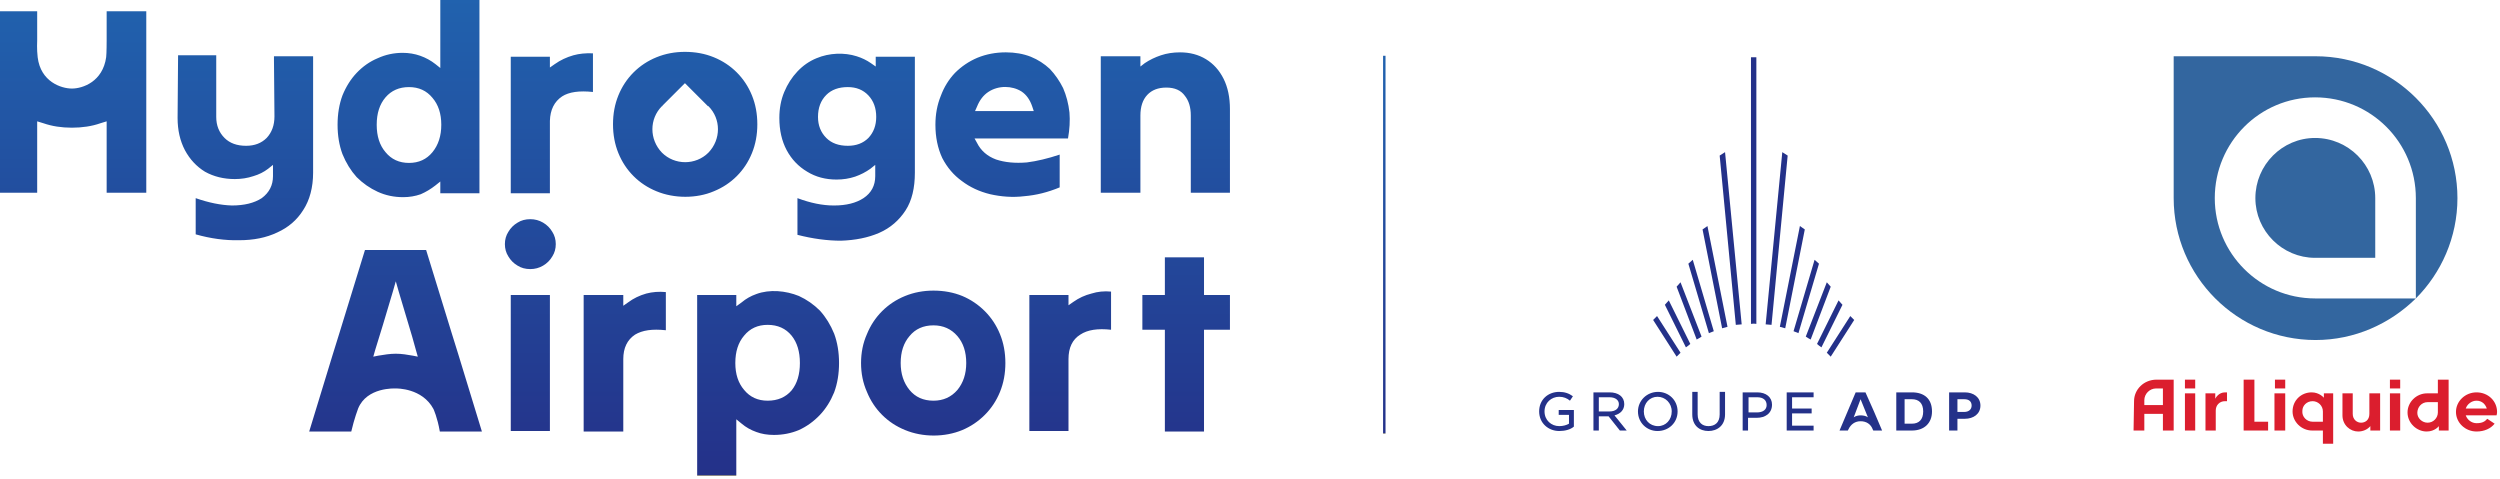 <svg version="1.2" xmlns="http://www.w3.org/2000/svg" viewBox="0 0 511 98" width="511" height="98"><defs><linearGradient id="P" gradientUnits="userSpaceOnUse"/><linearGradient id="g1" x1="144.3" y1="-0.4" x2="144.3" y2="97.1" href="#P"><stop stop-color="#2162ae"/><stop offset="1" stop-color="#243189"/><stop offset="1" stop-color="#231f20"/></linearGradient><linearGradient id="g2" x1="6243.5" y1="11.4" x2="6243.5" y2="88.6" href="#P"><stop stop-color="#2260ac"/><stop offset=".01" stop-color="#2162ae"/><stop offset="1" stop-color="#243189"/><stop offset="1" stop-color="#231f20"/></linearGradient></defs><style>.a{fill:url(#g1)}.b{fill:url(#g2)}.c{fill:#db1e2e}.d{fill:#33669f}.e{fill:#243189}</style><path fill-rule="evenodd" class="a" d="m29.9 2.3v37.1h-8.1v-14.6l-1.3 0.4c-1.7 0.6-3.7 0.9-5.8 0.9q-3.2 0-5.8-0.9l-1.3-0.4v14.6h-8.1v-37.1h8.1v6c0 0-0.1 1.8 0.1 3.4 0.6 5 4.8 6.4 7 6.4 2.2 0 6.3-1.4 7-6.4 0.1-0.8 0.1-3.4 0.1-3.4v-6zm74.5 58h8v27.8h-8zm6.6-14.8q1.2 0.7 1.9 1.9 0.7 1.1 0.7 2.5 0 1.4-0.7 2.5-0.7 1.2-1.9 1.9-1.2 0.7-2.6 0.7-1.5 0-2.6-0.7-1.2-0.7-1.9-1.9-0.7-1.1-0.7-2.5 0-1.4 0.7-2.5 0.7-1.2 1.9-1.9 1.1-0.7 2.6-0.7 1.4 0 2.6 0.7zm8.3 14.8h8.1v2.2l1-0.7q1.6-1.2 3.7-1.8 1.9-0.5 4-0.3v7.8c-2.8-0.3-4.8 0-6.3 0.9q-2.4 1.6-2.4 5v14.8h-8.1zm23.2 0h8v2.3l1.1-0.8q1.3-1.1 3-1.7c2.7-1 6-0.7 8.7 0.4q2.4 1.1 4.3 3 1.8 2 2.9 4.7 1 2.7 1 6 0 3.3-1 6-1.1 2.7-2.9 4.6-1.9 2-4.3 3.1-2.4 1-5.1 1-2 0-3.6-0.6-1.7-0.6-3-1.7l-1.1-0.9v11.5h-8zm19.3 19.5q1.7-2.1 1.7-5.6 0-3.5-1.7-5.6-1.8-2.2-4.9-2.2-3 0-4.8 2.2-1.8 2.1-1.8 5.6 0 3.4 1.8 5.5 1.8 2.2 4.8 2.2 3.1 0 4.9-2.1zm34.9-19.3q2.6 1.1 4.6 3.1 2 2 3.1 4.7 1.1 2.7 1.1 5.9 0 3.2-1.1 5.9-1.1 2.7-3.1 4.7-2 2-4.6 3.1c-3.6 1.5-8.1 1.5-11.7 0q-2.7-1.1-4.7-3.1-2-2-3.1-4.7-1.2-2.7-1.2-5.9 0-3.2 1.2-5.9 1.1-2.7 3.1-4.7 2-2 4.7-3.1 2.7-1.1 5.8-1.1 3.2 0 5.9 1.1zm-1 19.2q1.8-2.2 1.8-5.5 0-3.4-1.8-5.5-1.9-2.2-4.9-2.2-3.1 0-4.9 2.2-1.8 2.1-1.8 5.5 0 3.3 1.8 5.5 1.8 2.2 4.9 2.2 3 0 4.9-2.2zm14.7-19.4h8v2.1l1-0.7q1.7-1.2 3.7-1.7 1.9-0.6 4-0.4v7.8c-2.7-0.3-4.8 0-6.3 1q-2.4 1.5-2.4 5v14.7h-8zm27.7 7.1h-4.6v-7.1h4.6v-7.7h8v7.7h5.3v7.1h-5.3v20.8h-8zm-166.3 20.8h-8.6q2.4-7.8 4.8-15.7l1.4-4.5q2.6-8.5 5.2-16.9h12.5q2.6 8.4 5.2 16.9l1.4 4.5q2.4 7.9 4.8 15.7h-8.6c-0.5-2.9-1.3-4.6-1.3-4.6-2.3-4.3-7.5-4.2-7.7-4.2-0.2 0-5.9-0.3-7.7 4.1 0 0-0.8 2.1-1.4 4.7zm13.2-16.7q-0.7-2.6-1.5-5.2-1-3.4-2-6.7l-0.6-2.1-0.6 2.1q-1 3.3-2 6.7-0.8 2.6-1.6 5.2l-0.4 1.4 1-0.2c1.2-0.2 2.4-0.4 3.6-0.4 1.2 0 2.4 0.2 3.5 0.4l1 0.2zm0.9-60.1q1.7 0.6 3.1 1.7l1 0.8v-14.3h8v39.9h-8v-2.4l-1 0.8q-1.4 1.1-3 1.8-1.7 0.6-3.6 0.6-2.8 0-5.2-1.1-2.4-1.1-4.3-3-1.8-2-2.9-4.7-1-2.7-1-6 0-3.3 1-6 1.1-2.7 2.9-4.6 1.9-2 4.3-3 2.4-1.1 5.1-1.1 1.9 0 3.6 0.6zm2.5 19.7q1.8-2.2 1.8-5.6 0-3.4-1.8-5.5-1.8-2.2-4.8-2.2-3 0-4.8 2.1-1.8 2.1-1.8 5.6 0 3.5 1.8 5.6 1.8 2.2 4.8 2.2 3 0 4.8-2.2zm16-19.5h8v2.2l1-0.7q1.7-1.2 3.8-1.8 1.8-0.5 4-0.4v7.9c-2.8-0.3-4.9 0-6.3 0.9q-2.4 1.6-2.5 5v14.8h-8zm58.6 28.9q4 1.5 7.4 1.5 0.1 0 0.1 0 3.7 0 6-1.5 2.4-1.6 2.4-4.5v-2.3l-1 0.8q-1.4 1-3.1 1.6-1.8 0.6-3.8 0.6-3.4 0-6-1.6-2.7-1.6-4.2-4.4-1.5-2.8-1.5-6.6 0-2.9 1-5.3 1-2.4 2.7-4.2 1.7-1.8 3.9-2.7c2.6-1.1 5.7-1.2 8.2-0.4q1.6 0.5 2.9 1.4l1 0.7v-2h8v23.7c0 3.1-0.6 5.7-1.9 7.7-1.3 2-3.1 3.6-5.4 4.6-2.3 1-4.9 1.5-7.8 1.6-2.8 0-5.8-0.4-8.9-1.2zm14.5-12.3q1.6-1.7 1.6-4.3 0-2.7-1.6-4.4-1.6-1.7-4.2-1.7-2.8 0-4.4 1.6-1.7 1.7-1.7 4.5 0 2.6 1.7 4.3 1.6 1.6 4.4 1.6 2.6 0 4.2-1.6zm-137.5 12.3q4 1.4 7.4 1.5 3.8 0 6.1-1.5 2.3-1.7 2.3-4.5v-2.3l-1 0.8q-1.3 1-3 1.5-1.8 0.6-3.8 0.6-3.4 0-6.1-1.5-2.6-1.6-4.1-4.4c-1-1.9-1.5-4.1-1.5-6.6l0.1-12.8h7.8v12.6q0 2.6 1.7 4.3 1.6 1.6 4.4 1.6 2.6 0 4.2-1.6 1.6-1.7 1.6-4.4l-0.1-11.4v-0.9h8v23.8c0 3-0.7 5.6-2 7.6-1.3 2.1-3.1 3.6-5.3 4.6-2.3 1.1-4.9 1.6-7.8 1.6q-4.3 0.1-8.9-1.2zm170.7-28.9q2.2 0.9 3.9 2.5 1.6 1.7 2.7 3.9 1 2.3 1.3 5 0.2 2.5-0.3 5.3h-19.1l0.5 0.9q1.2 2.4 3.9 3.4 2.7 0.9 6.3 0.6 3.1-0.4 6.7-1.6v6.7q-3.6 1.5-7.2 1.8c-2.4 0.3-4.8 0.1-7-0.4q-3.3-0.8-5.8-2.7-2.5-1.8-4-4.7-1.4-3-1.4-6.8 0-3.2 1.1-5.9 1-2.7 2.9-4.7 2-2 4.6-3.1 2.7-1.1 5.8-1.1 2.8 0 5.1 0.9zm0.3 10.2q-0.7-2.1-2.2-3.1c-1.9-1.2-4.7-1.3-6.8 0.1q-1.5 1-2.3 3l-0.4 0.9h12zm32.4 1.8q0-2.5-1.2-4-1.2-1.7-3.8-1.7-2.5 0-3.9 1.5-1.4 1.5-1.4 4.2v15.8h-8.1v-27.9h8.1v2.1l0.9-0.7q1.5-1 3.3-1.6 1.8-0.6 3.9-0.6 3 0 5.3 1.4 2.3 1.4 3.6 4 1.3 2.6 1.3 6.2v17.1h-8zm-88.6 1.8q0 3.2-1.1 5.9-1.1 2.7-3.1 4.7-2 2-4.7 3.1c-3.5 1.5-8.1 1.5-11.7 0q-2.7-1.1-4.7-3.1-2-2-3.1-4.7-1.1-2.7-1.1-5.9 0-3.2 1.1-5.9 1.1-2.7 3.1-4.7 2-2 4.7-3.1 2.7-1.1 5.8-1.1 3.2 0 5.9 1.1 2.7 1.1 4.7 3.1 2 2 3.1 4.7 1.1 2.7 1.1 5.9zm-10-3.7q-0.1 0-0.1 0l-4.7-4.7-4.6 4.6v0.1q-0.1 0-0.1 0c-2.6 2.6-2.6 6.8 0 9.5 2.6 2.6 6.9 2.6 9.5 0 2.6-2.7 2.6-6.9 0-9.5z"/><path class="b" d="m283.2 88.6h-0.5v-77.2h0.5z"/><path class="c" d="m452.8 80.4c0 0 0 0.7 0 1.1 0.1-0.2 0.7-1.3 2-1.3h0.4v1.8h-0.4c-1.2 0-1.9 0.9-1.9 1.9v4.1h-2.1v-7.6z"/><path fill-rule="evenodd" class="c" d="m475 81.3v-0.9h1.9v10.3h-2.1v-2.7h-2.2c-2.2 0-4-1.8-4-3.9 0-2.3 1.8-3.9 3.9-3.9 1.6 0 2.5 1.1 2.5 1.1zm-0.2 2.8c0-1.2-1-2.1-2.1-2.1-1.2 0-2.1 0.9-2.1 2-0.1 1.2 0.9 2.2 2.1 2.2h2.1z"/><path class="c" d="m448.7 80.4v7.6h-2.1v-7.6zm0-2.8v1.8h-2.1v-1.8z"/><path fill-rule="evenodd" class="c" d="m442.1 88v-3.4h-3.8v3.4h-2.2l0.1-6c0-2.4 2-4.4 4.6-4.4h3.5v10.4zm-1.4-8.6c-1.3 0-2.4 1.1-2.4 2.4v1h3.8v-3.4z"/><path class="c" d="m467.1 77.6v1.8h-2.1v-1.8zm0 2.8v7.6h-2.2v-7.6z"/><path class="c" d="m490.6 77.6v1.8h-2.1v-1.8zm0 2.8v7.6h-2.1v-7.6z"/><path class="c" d="m478.8 80.4h2.1v4.2c0 1.2 0.9 1.8 1.7 1.8 0.8 0 1.7-0.5 1.7-1.8v-4.2h2.2v7.6h-2v-0.9c-0.6 0.7-1.5 1.1-2.5 1.1-1.6 0-3.2-1.3-3.2-3.3z"/><path class="c" d="m460.8 77.6v8.6h2.8v1.8h-5v-10.4z"/><path fill-rule="evenodd" class="c" d="m496 88.2c-2 0-3.9-1.7-3.9-3.9 0-2.1 1.8-3.9 4-3.9h2.2v-2.8h2.2v10.4h-2v-0.9c0 0-0.8 1.1-2.5 1.1zm2.3-6h-2.1c-1.2 0-2.1 1-2.1 2.2 0 1.1 1 2 2.1 2 1.2 0 2.1-1 2.1-2.1z"/><path fill-rule="evenodd" class="c" d="m506.2 88.2c-2.3 0-4.2-1.8-4.2-4 0-2.2 1.9-4 4.2-4 2.4 0 4.2 1.8 4.2 4q0 0.3-0.1 0.7h-6.3c0.3 0.9 1.2 1.6 2.2 1.6 1.1 0 1.7-0.3 2.2-0.9l1.5 1c-0.8 1-2.1 1.6-3.7 1.6zm-2.2-4.7h4.3c-0.3-0.9-1-1.6-2.1-1.6-1 0-1.9 0.7-2.2 1.6z"/><path fill-rule="evenodd" class="d" d="m502.3 40.5c0 8-3.3 15.3-8.5 20.5v-20.5c0-11.4-9.2-20.6-20.6-20.6-11.3 0-20.5 9.2-20.5 20.6 0 11.3 9.2 20.5 20.5 20.5h20.6c-5.3 5.2-12.5 8.5-20.5 8.5-16 0-29-13-29-29v-29h29c16 0 29 13 29 29zm-8.5 20.5q0 0 0 0zm-20.6-32.8c6.8 0 12.3 5.5 12.3 12.3v12.2h-12.3c-6.7 0-12.2-5.5-12.2-12.2 0-6.8 5.5-12.3 12.2-12.3z"/><path class="e" d="m357.9 11.7v54.5q0.6-0.1 1.1 0v-54.5z"/><path class="e" d="m352.6 31.1l-1.1 0.7 3.3 34.6c0.4 0 0.8-0.1 1.2-0.1z"/><path class="e" d="m349 46.2l-1 0.7 4 20.2c0.3-0.1 0.7-0.2 1.1-0.3z"/><path class="e" d="m346 53.1l-0.9 0.8 4.2 14.2c0.3-0.1 0.7-0.3 1-0.4z"/><path class="e" d="m343.5 57.7l-0.8 0.9 4.1 10.8c0.4-0.2 0.7-0.4 1-0.6z"/><path class="e" d="m341.1 61.4l-0.8 0.9 4.3 8.7c0.3-0.2 0.7-0.5 0.9-0.7z"/><path class="e" d="m338.7 64.6l-0.8 0.8 4.8 7.5c0.2-0.2 0.6-0.6 0.8-0.8z"/><path class="e" d="m360.9 66.3c0.4 0 0.8 0.1 1.2 0.1l3.3-34.6-1.1-0.7z"/><path class="e" d="m363.8 66.8c0.4 0.1 0.8 0.2 1.1 0.3l4-20.2-1-0.7z"/><path class="e" d="m366.6 67.7c0.3 0.1 0.7 0.3 1 0.4l4.2-14.2-0.9-0.8z"/><path class="e" d="m369.1 68.8c0.3 0.2 0.6 0.4 1 0.6l4.1-10.8-0.8-0.9z"/><path class="e" d="m371.4 70.3c0.2 0.2 0.6 0.5 0.9 0.7l4.3-8.7-0.8-0.9z"/><path class="e" d="m373.4 72.1c0.2 0.2 0.6 0.6 0.8 0.8l4.8-7.5-0.8-0.8z"/><path fill-rule="evenodd" class="e" d="m401.6 85.6h-1.5v2.4h-1.7v-7.8h3.2c1.8 0 3.2 1 3.2 2.7 0 1.7-1.4 2.7-3.2 2.7zm-0.1-4h-1.4v2.6h1.4c0.9 0 1.5-0.5 1.5-1.3 0-0.8-0.5-1.3-1.5-1.3z"/><path fill-rule="evenodd" class="e" d="m382.8 87.8c-0.4-1.1-1.3-1.7-2.5-1.7-1.1 0-2 0.6-2.5 1.7l-0.1 0.2h-1.7c1.1-2.6 2.2-5.2 3.3-7.8h2c1.2 2.6 2.3 5.2 3.4 7.8h-1.8zm-1-2.5l-1.5-3.7-1.4 3.7c0.4-0.3 1-0.4 1.4-0.4 0.5 0 1.1 0.1 1.5 0.4z"/><path fill-rule="evenodd" class="e" d="m390.8 88h-3.2v-7.8h3.2c2.5 0 4.1 1.3 4.1 3.9 0 2.4-1.6 3.9-4.1 3.9zm0-6.4h-1.5v5h1.5c1.4 0 2.3-0.8 2.3-2.5 0-1.7-0.9-2.5-2.3-2.5z"/><path fill-rule="evenodd" class="e" d="m359.2 80.2c1.8 0 3 1 3 2.5 0 1.8-1.4 2.7-3.1 2.7h-1.8v2.6h-1.1v-7.8zm-0.1 4.1c1.3 0 2-0.6 2-1.5 0-1-0.7-1.6-1.9-1.6h-1.8v3.1z"/><path fill-rule="evenodd" class="e" d="m342.9 84.1c0 2.3-1.8 4-4.1 4-2.2 0-4-1.7-4-4 0-2.2 1.8-4 4.1-4 2.2 0 4 1.7 4 4zm-1.2 0c0-1.7-1.3-3-2.9-3-1.6 0-2.8 1.3-2.8 3 0 1.7 1.2 3 2.9 3 1.6 0 2.8-1.3 2.8-3z"/><path fill-rule="evenodd" class="e" d="m326.8 85.1v2.9h-1.1v-7.8h3.3c1.8 0 3 0.9 3 2.4 0 1.2-0.8 2-2 2.3l2.5 3.1h-1.4l-2.3-2.9zm0-1h2.2c1.2 0 1.9-0.6 1.9-1.5 0-0.8-0.7-1.4-1.9-1.4h-2.2z"/><path class="e" d="m370.7 81.2v-1h-5.5v7.8h5.5v-1h-4.4v-2.5h4v-1h-4v-2.3z"/><path class="e" d="m351.5 84.7c0 1.7-1 2.4-2.3 2.4-1.2 0-2.2-0.7-2.2-2.4v-4.6h-1.1v4.6c0 2.3 1.5 3.4 3.3 3.4 1.8 0 3.4-1.1 3.4-3.4v-4.6h-1.1z"/><path class="e" d="m321.5 81c0 0-0.6 0.9-0.6 0.9-0.6-0.5-1.3-0.8-2.2-0.8-1.6 0-3 1.2-3 3 0 1.8 1.4 3 3 3 0.8 0 1.5-0.2 2-0.5v-1.8h-2.1v-1h3.1v3.4c-0.7 0.6-1.8 0.9-3 0.9-2.2 0-4.1-1.6-4.1-4 0-2.4 1.8-4 4.1-4 1.1 0 2 0.3 2.8 0.9z"/></svg>